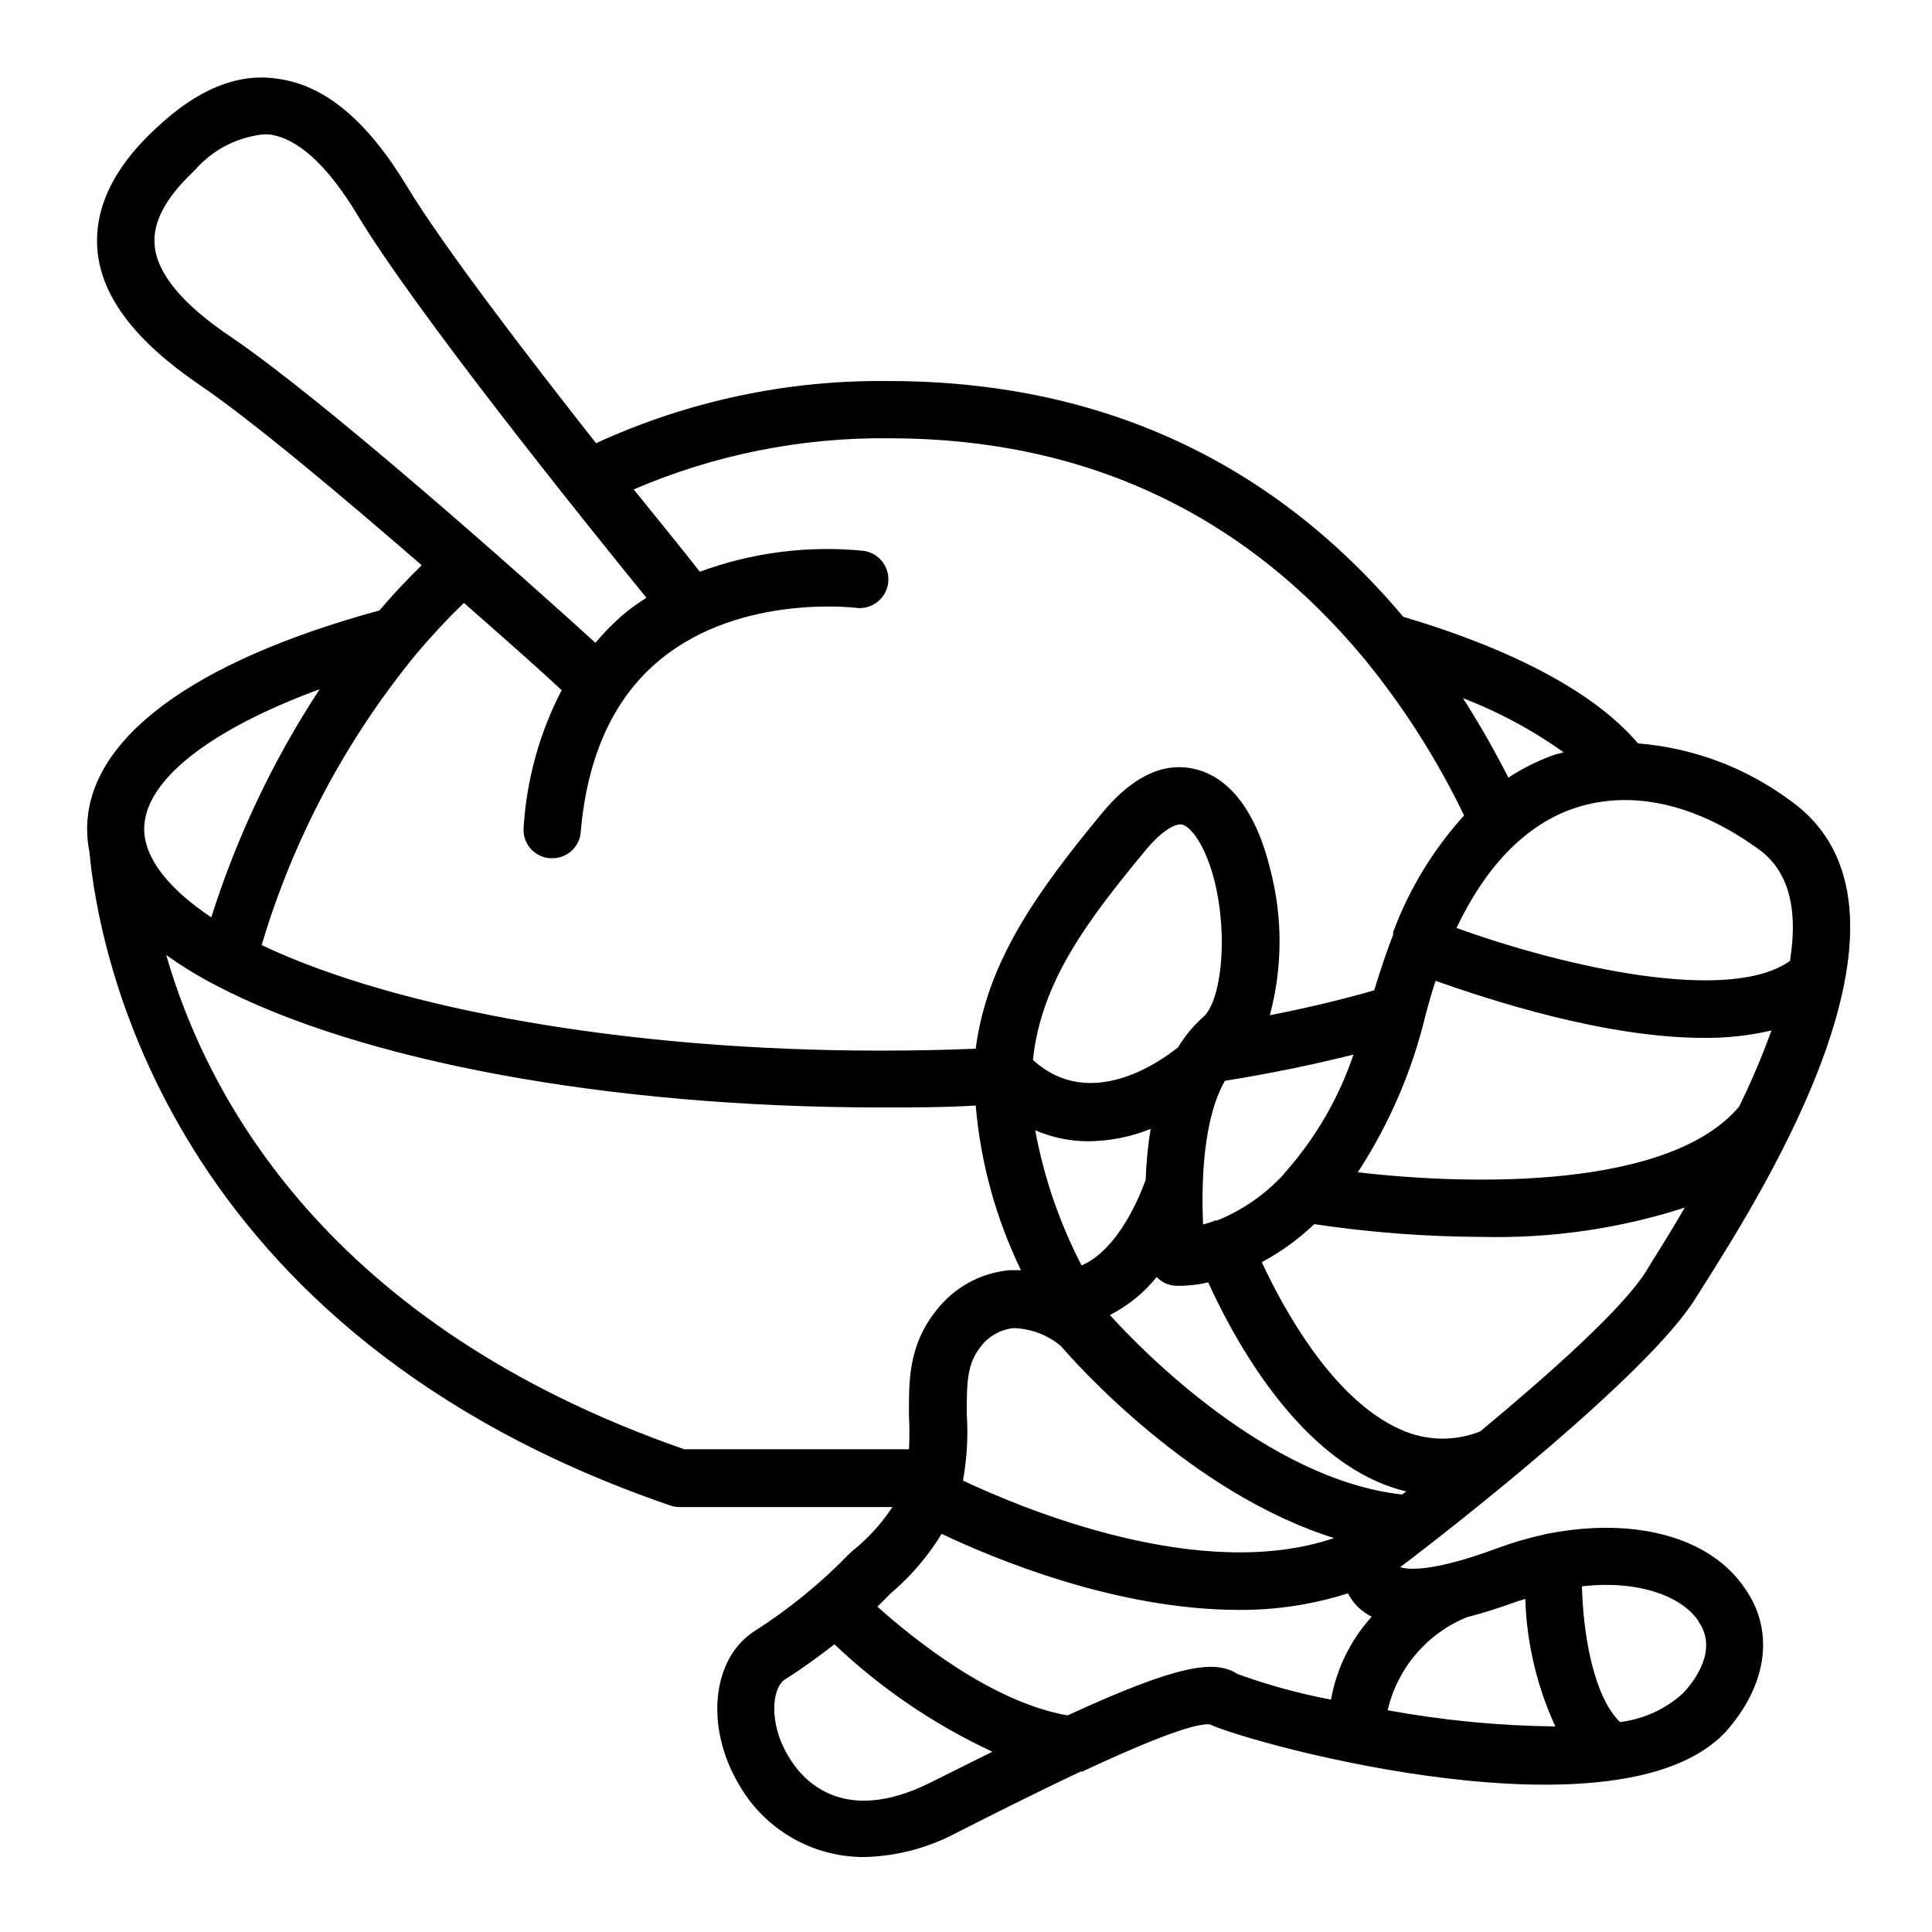 <?xml version="1.0" encoding="UTF-8"?>
<!-- Uploaded to: ICON Repo, www.iconrepo.com, Generator: ICON Repo Mixer Tools -->
<svg fill="#000000" width="800px" height="800px" version="1.1" viewBox="144 144 512 512" xmlns="http://www.w3.org/2000/svg">
 <path d="m618.4 356.12c-11.758-8.707-25.719-13.941-40.305-15.113-11.184-13.148-32.293-24.637-62.219-33.555-34.863-41.414-80.609-62.473-136.33-62.473-26.762-0.336-53.266 5.293-77.586 16.473-18.691-23.727-40.508-52.242-50.078-68.012-10.578-17.531-21.816-26.902-34.309-28.566-10.633-1.664-21.465 2.922-32.195 13.098l-0.707 0.656c-10.73 10.078-15.719 20.809-14.863 31.539 1.059 12.496 10.078 24.184 26.852 35.668 13.906 9.422 37.785 29.473 59.098 47.961-3.879 3.777-7.609 7.758-11.234 11.992-49.926 13.605-77.434 34.309-77.434 57.891 0.004 2.047 0.207 4.086 0.605 6.094 2.367 25.543 20.152 127.31 153.96 173.21 0.781 0.258 1.598 0.395 2.418 0.402h56.426c-2.934 4.457-6.555 8.418-10.73 11.738l-0.656 0.605c-7.566 7.809-16.02 14.707-25.188 20.555-11.234 7.203-13.098 25.191-4.281 40.305h-0.004c3.309 5.938 8.148 10.883 14.012 14.32 5.867 3.438 12.543 5.242 19.344 5.227 8.605-0.195 17.047-2.422 24.633-6.496 6.75-3.426 19.852-10.078 32.797-16.172h0.402c14.711-6.852 29.07-12.898 33.754-12.496 12.297 5.59 109.38 31.941 136.94 1.762 10.781-12.242 12.797-26.398 5.035-37.582-9.27-14.008-29.473-19.047-51.789-14.812-0.496 0.051-0.984 0.152-1.461 0.301-4.227 0.922-8.387 2.133-12.445 3.629-17.684 6.602-24.133 5.644-25.797 5.039 13.402-10.078 65.496-50.836 78.141-71.039l1.664-2.621c17.434-27.508 63.633-101.11 23.527-129.53zm-37.984 124.49c-6.195 10.078-25.543 27.258-44.133 42.723h-0.004c-6.773 2.703-14.355 2.539-21.008-0.453-18.188-7.961-31.387-32.547-36.879-44.387 5.066-2.719 9.746-6.109 13.906-10.078 14.762 2.203 29.664 3.332 44.586 3.379 18.176 0.43 36.297-2.191 53.605-7.762-2.621 4.484-5.391 9.07-8.414 13.855zm13.703 93.105c5.039 7.203-0.453 15.113-4.082 18.992-4.644 4.227-10.492 6.902-16.727 7.656-7.055-6.902-9.773-23.426-10.078-35.973 14.965-1.711 26.453 2.621 30.887 9.219zm-45.898-5.894v-0.004c0.375 11.656 3.082 23.117 7.961 33.707-14.906-0.168-29.773-1.602-44.438-4.285 2.578-11.109 10.367-20.285 20.91-24.633 4.133-1.059 8.613-2.469 13.602-4.281 0.555-0.152 1.262-0.355 1.965-0.609zm-195.43 41.359c-5.039-8.363-4.332-17.887-0.707-20.152 5.039-3.176 9.27-6.348 13.047-9.27h0.004c12.316 11.695 26.457 21.312 41.863 28.465-5.039 2.469-10.078 5.039-16.172 8.062-23.828 11.988-34.559-0.957-38.035-7.106zm74.109-10.578c-20.152-3.578-40.656-20.152-50.383-28.816 1.715-1.664 2.922-2.922 3.477-3.477v-0.004c5.34-4.512 9.914-9.852 13.555-15.816 13.906 6.602 46.301 20.152 78.848 20.152h-0.004c9.777 0.055 19.5-1.426 28.82-4.387 0.719 1.355 1.637 2.598 2.719 3.68 1.074 0.996 2.277 1.844 3.578 2.519-5.59 6.16-9.324 13.773-10.781 21.965-8.434-1.59-16.723-3.863-24.789-6.801-5.996-3.828-15.414-2.621-45.039 10.984zm-231.8-408.99 0.656-0.656c4.578-5.219 10.938-8.539 17.836-9.32 0.602-0.051 1.211-0.051 1.812 0 7.559 1.008 15.418 8.211 23.375 21.41 15.418 25.594 59.652 80.609 76.527 101.37h0.004c-1.941 1.219-3.809 2.547-5.594 3.981-2.867 2.414-5.516 5.078-7.91 7.961-20.152-18.34-72.195-64.539-96.68-81.113-12.797-8.613-19.598-16.828-20.152-24.383-0.504-5.914 2.871-12.328 10.125-19.246zm423.2 209.08c-16.121 11.383-59.398 1.66-88.316-8.77 7.656-16.121 17.938-26.852 30.23-31.387 15.113-5.492 32.445-1.914 49.223 10.078 8.363 5.59 11.234 15.715 8.914 30.074zm-102.77 141.37c-35.871-3.981-69.574-38.895-77.387-47.559v-0.004c4.793-2.449 9.016-5.883 12.395-10.074 1.316 1.395 3.121 2.227 5.039 2.316 2.898 0.074 5.793-0.23 8.613-0.906 5.945 13.148 21.461 42.672 44.988 52.898h0.004c2.422 1.059 4.934 1.902 7.504 2.519zm-31.539-84.641c-4.875 5.246-10.844 9.359-17.484 12.039-0.215-0.023-0.438-0.023-0.652 0l-0.555 0.301-2.469 0.754c-0.504-11.082 0-28.113 5.793-38.09 11.992-1.914 23.426-4.281 34.059-6.953v0.008c-3.871 11.477-10.004 22.066-18.039 31.137zm-84.793 80.961c1.051-5.797 1.391-11.703 1.008-17.582 0-8.262 0-13.148 3.578-17.785 2.086-2.809 5.238-4.633 8.715-5.039 4.66 0.082 9.145 1.773 12.695 4.789 3.777 4.383 34.359 38.945 72.348 50.836-35.367 12.039-82.422-7.762-98.344-15.219zm58.09-173.86c2.066 0.453 6.098 5.039 8.613 15.113 3.777 15.566 1.461 32.094-3.074 35.922h0.004c-2.598 2.297-4.824 4.981-6.602 7.961-4.586 3.727-23.375 17.23-38.492 3.375 2.168-20.605 14.258-36.777 30.23-56.023 4.434-5.188 7.809-6.699 9.32-6.348zm-24.785 83.934c5.629-0.074 11.195-1.184 16.422-3.273-0.719 4.449-1.156 8.945-1.309 13.449-1.359 3.879-7.055 18.391-16.977 22.723h-0.004c-5.848-11.266-9.992-23.336-12.293-35.82 4.473 1.93 9.289 2.926 14.16 2.922zm172.4-9.219c-18.492 21.965-70.887 20.957-101.07 17.43 8.395-12.859 14.496-27.074 18.039-42.016 0.805-3.023 1.664-5.945 2.57-8.715 14.309 5.039 44.891 15.113 71.137 15.113 6.019 0.059 12.023-0.602 17.883-1.965-2.488 6.867-5.348 13.594-8.562 20.152zm-49.676-92.953c-4.035 1.492-7.887 3.438-11.488 5.793-3.477-6.801-7.457-13.906-12.043-21.059h0.004c9.469 3.641 18.441 8.465 26.699 14.359-1.055 0.301-2.215 0.504-3.172 0.906zm-49.426-25.391c10.312 12.664 19.105 26.496 26.199 41.211-8.168 9.008-14.547 19.488-18.793 30.883v0.301 0.402c-1.762 4.484-3.375 9.422-5.039 14.762-8.613 2.469-17.887 4.684-27.66 6.602h0.004c3.414-12.684 3.449-26.043 0.102-38.742-3.68-15.113-10.73-24.434-20.152-26.551-8.211-1.863-16.426 2.066-24.383 11.688-17.281 20.906-30.531 39.449-33.504 62.473-8.414 0.352-16.93 0.504-25.543 0.504-65.496 0-127.11-10.629-163.69-27.961h-0.004c8.391-28.18 22.316-54.402 40.961-77.133 3.981-4.731 8.203-9.254 12.645-13.555 10.73 9.422 20.152 17.734 25.895 23.125h0.004c-5.852 11.293-9.281 23.684-10.078 36.375-0.168 2 0.465 3.981 1.762 5.512 1.293 1.531 3.144 2.484 5.141 2.652h0.656c3.867 0.047 7.141-2.856 7.555-6.703 1.715-20.555 8.918-36.125 21.41-46.199 21.16-17.129 51.238-13.504 51.539-13.453l0.004 0.004c4.172 0.543 7.996-2.402 8.539-6.574 0.543-4.176-2.402-8-6.574-8.543-14.676-1.461-29.492 0.438-43.328 5.543-3.93-5.039-10.078-12.594-17.531-21.816v0.004c21.391-9.199 44.477-13.816 67.762-13.555 51.488 0 93.91 19.75 126.1 58.746zm-277.09 7.758c-12.293 18.742-21.957 39.086-28.719 60.457-11.586-7.758-17.781-15.871-17.781-23.426 0-12.797 17.328-26.301 46.5-37.031zm-27.66 78.391c38.289 20.152 104.19 32.445 176.33 32.445 8.414 0 16.828 0 25.191-0.504 1.297 15.156 5.363 29.945 11.992 43.633h-3.074c-7.617 0.711-14.598 4.539-19.293 10.578-7.711 9.574-7.309 19.348-7.309 28.113 0.152 2.922 0.152 5.848 0 8.766h-59.551c-94.414-32.848-126.46-93.305-137.29-130.99l0.004 0.004c4.141 2.953 8.484 5.613 12.996 7.957z"/>
</svg>